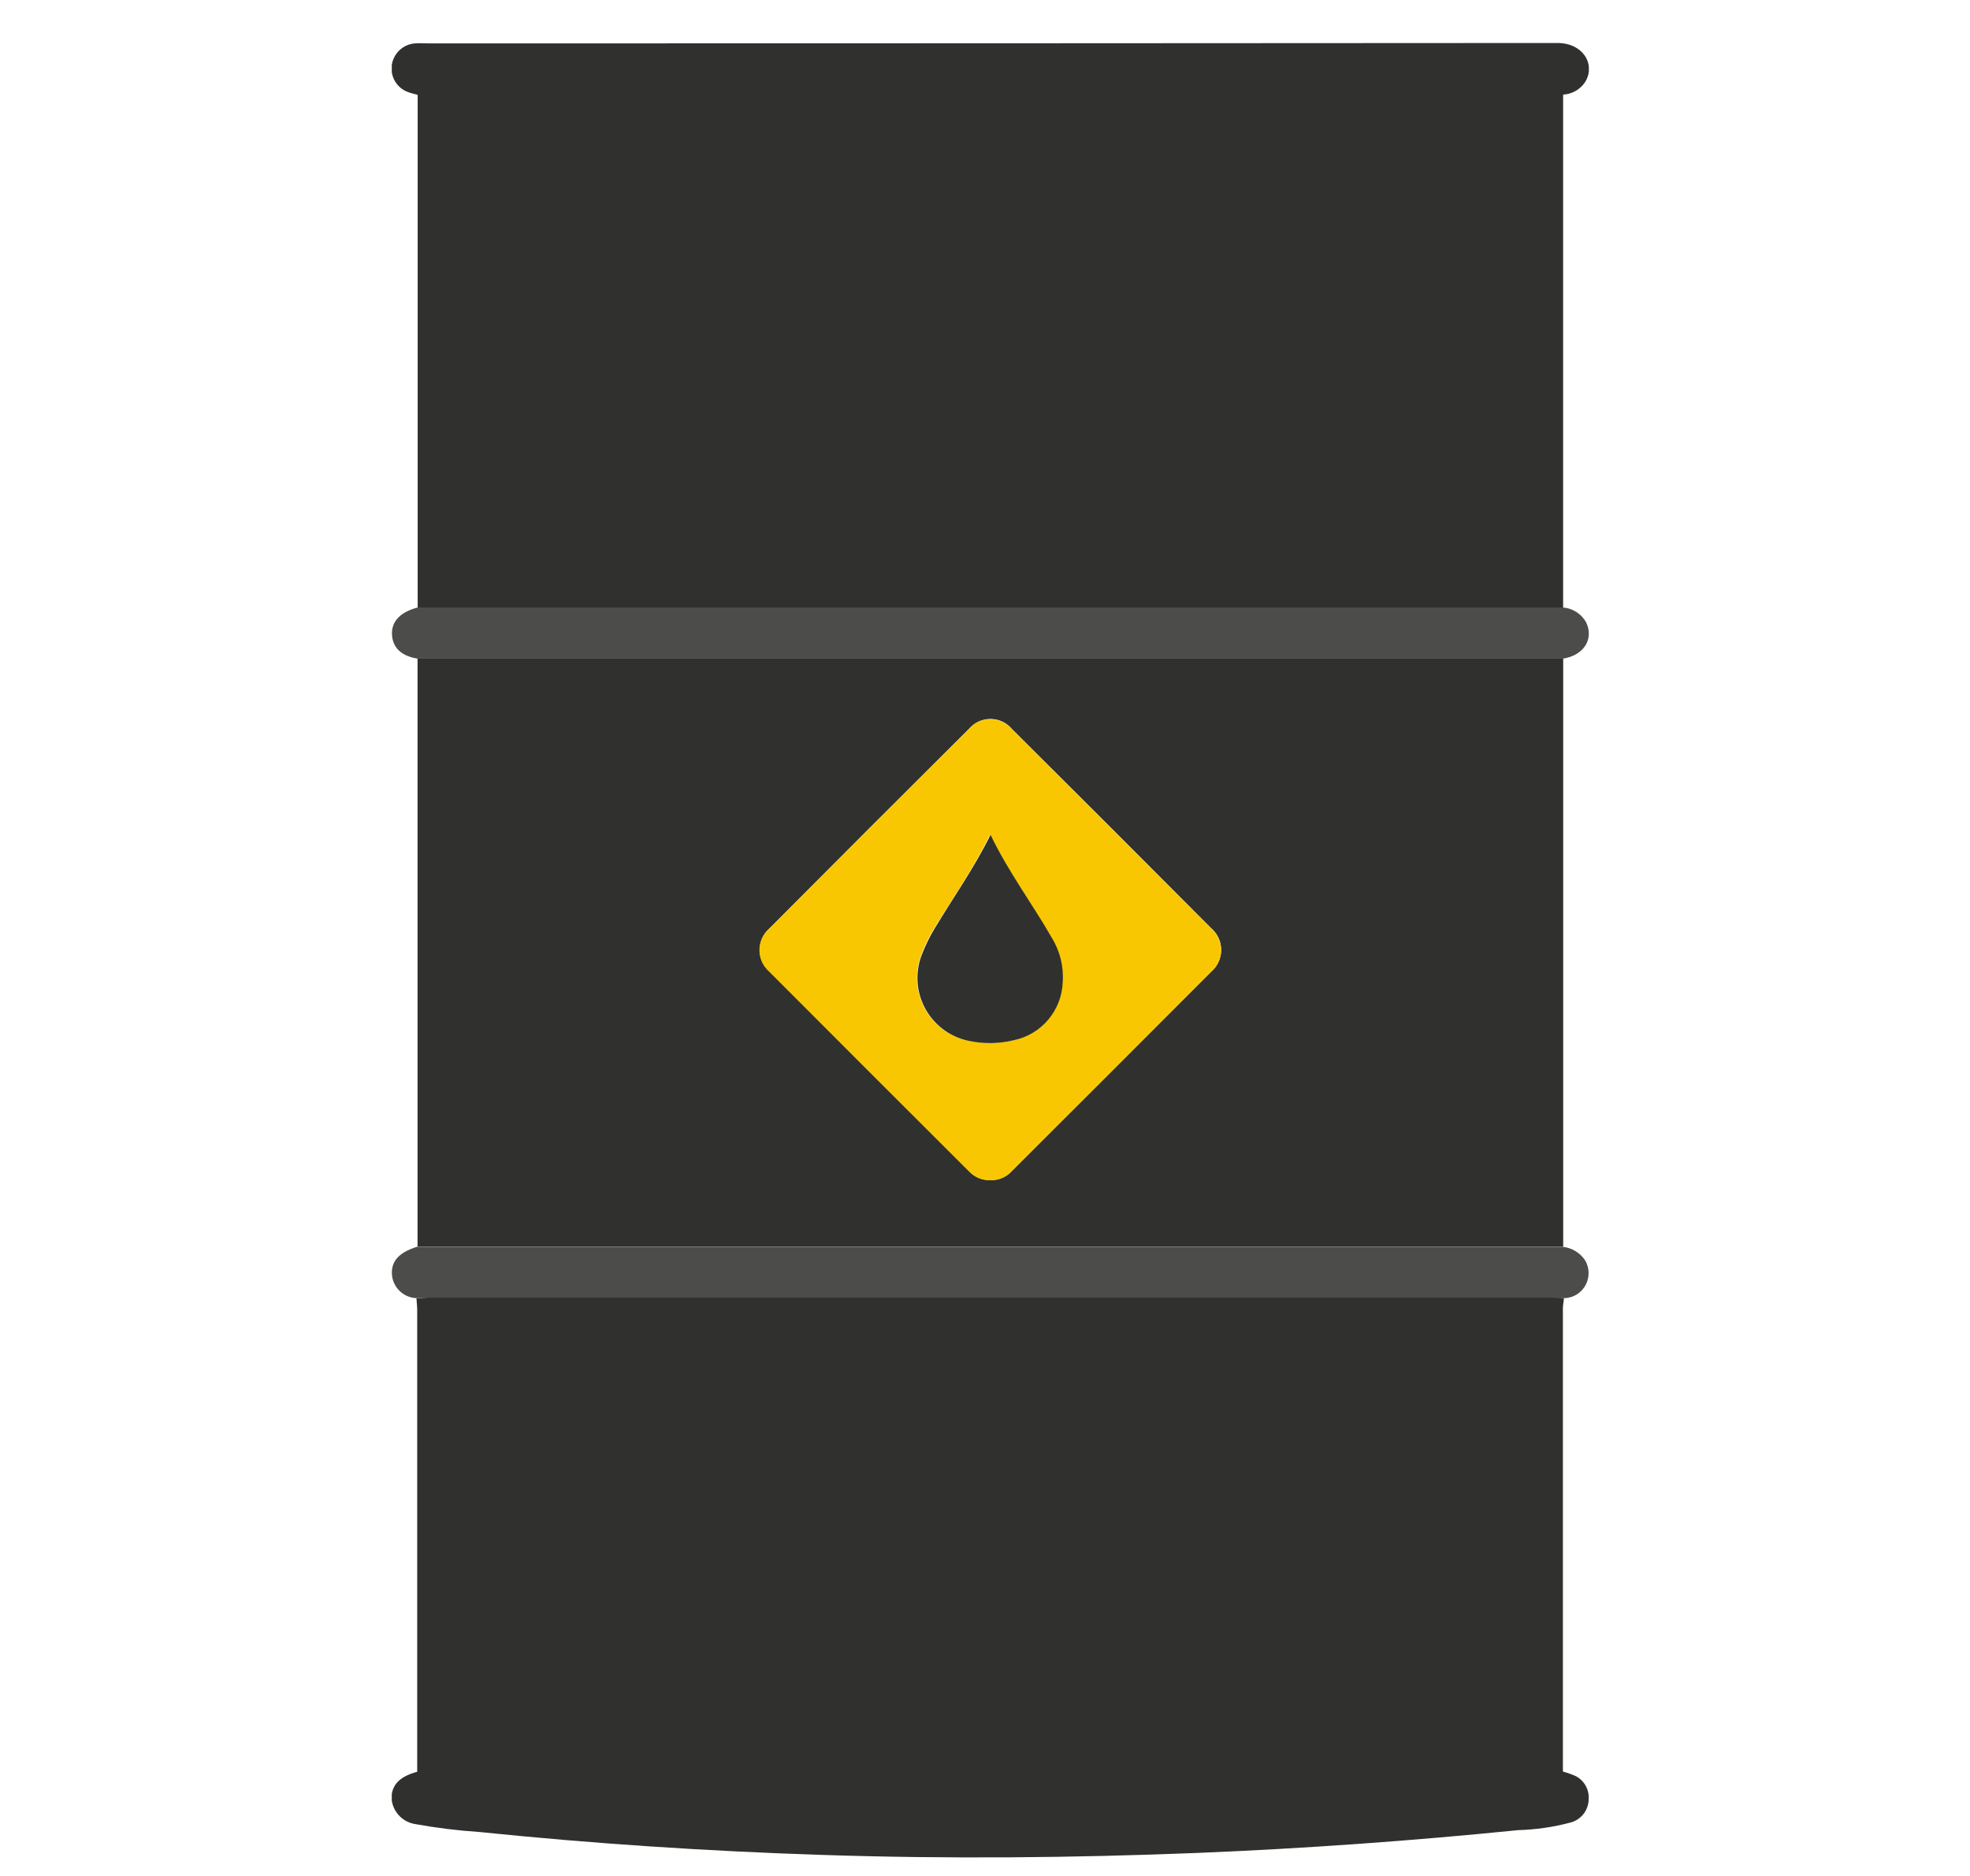 <?xml version="1.0" encoding="utf-8"?>
<!-- Generator: Adobe Illustrator 16.0.0, SVG Export Plug-In . SVG Version: 6.00 Build 0)  -->
<!DOCTYPE svg PUBLIC "-//W3C//DTD SVG 1.1//EN" "http://www.w3.org/Graphics/SVG/1.1/DTD/svg11.dtd">
<svg version="1.1" id="图层_1" xmlns="http://www.w3.org/2000/svg" xmlns:xlink="http://www.w3.org/1999/xlink" x="0px" y="0px"
	 width="33.167px" height="31.583px" viewBox="3.833 5 33.167 31.583" enable-background="new 3.833 5 33.167 31.583"
	 xml:space="preserve">
<g id="组_8145" transform="translate(-788 -603)">
	<g id="组_8194" transform="translate(798.611 609)">
		<g>
			<g>
				<defs>
					<rect id="SVGID_1_" x="-0.182" y="-0.277" width="20.154" height="30.553"/>
				</defs>
				<clipPath id="SVGID_2_">
					<use xlink:href="#SVGID_1_"  overflow="visible"/>
				</clipPath>
				<g id="组_8193" clip-path="url(#SVGID_2_)">
					<path id="路径_44108" fill="#30312E" d="M0.254,9.229V0.597C0.191,0.579,0.138,0.569,0.088,0.549
						c-0.186-0.069-0.297-0.258-0.27-0.454c0.029-0.196,0.188-0.347,0.386-0.364c0.081-0.008,0.162,0,0.244,0
						c6.333,0,12.665-0.003,18.996-0.007c0.423,0,0.642,0.348,0.473,0.646c-0.082,0.132-0.223,0.215-0.378,0.223v8.636
						c-0.055,0-0.107,0-0.163,0H0.416C0.362,9.229,0.309,9.229,0.254,9.229"/>
					<path id="路径_44109" fill="#30312E" d="M19.551,20.861c0,0.055-0.016,0.109-0.016,0.161c0,2.564,0,5.132,0,7.697v0.11
						c0.064,0.018,0.128,0.039,0.189,0.065c0.159,0.066,0.259,0.232,0.245,0.406c-0.005,0.185-0.129,0.342-0.307,0.388
						c-0.286,0.077-0.581,0.119-0.88,0.128c-1.797,0.181-3.6,0.31-5.406,0.384c-2.104,0.083-4.208,0.103-6.313,0.033
						c-1.928-0.062-3.853-0.189-5.772-0.386c-0.364-0.024-0.725-0.069-1.084-0.134c-0.222-0.037-0.387-0.226-0.394-0.45
						c0.01-0.216,0.141-0.35,0.433-0.43c0-0.055,0-0.115,0-0.175c0-2.532,0-5.064,0-7.598c0-0.067-0.009-0.135-0.013-0.203
						c0.095,0,0.189-0.009,0.284-0.009h18.748c0.095,0,0.189,0,0.284,0.009"/>
					<path id="路径_44110" fill="#30312E" d="M19.54,10.084c0,3.26,0,6.521,0,9.785c0,0.042,0,0.082,0,0.124
						c-0.068,0-0.136,0-0.206,0H0.456c-0.067,0-0.135,0-0.204,0c0-3.214,0-6.429,0-9.643c0-0.087,0-0.177,0-0.264
						c0.075,0,0.148,0,0.223,0h18.841c0.074,0,0.147,0,0.224,0 M9.895,18.87c0.138,0.005,0.27-0.051,0.362-0.152
						c1.121-1.12,2.242-2.241,3.361-3.361c0.2-0.176,0.22-0.48,0.044-0.68c-0.013-0.016-0.028-0.03-0.044-0.043
						c-1.118-1.123-2.237-2.243-3.361-3.361c-0.169-0.2-0.468-0.224-0.667-0.054c-0.019,0.017-0.038,0.035-0.054,0.054
						c-1.123,1.117-2.244,2.238-3.36,3.361c-0.2,0.175-0.22,0.479-0.045,0.678c0.014,0.016,0.028,0.031,0.045,0.045
						c1.117,1.123,2.237,2.243,3.36,3.361c0.093,0.102,0.225,0.157,0.363,0.152"/>
					<path id="路径_44111" fill="#4C4D4A" d="M19.538,10.09c-0.074,0-0.149,0-0.223,0H0.474c-0.075,0-0.148,0-0.223,0
						c-0.268-0.043-0.415-0.18-0.429-0.397c-0.015-0.218,0.127-0.385,0.432-0.464c0.053,0,0.108,0,0.162,0h18.958
						c0.054,0,0.107,0,0.162,0c0.163,0.012,0.31,0.107,0.39,0.249C20.06,9.759,19.89,10.034,19.538,10.09"/>
					<path id="路径_44112" fill="#4C4D4A" d="M0.254,19.995c0.066,0,0.135,0,0.204,0h18.875c0.067,0,0.136,0,0.204,0
						c0.147,0.016,0.28,0.095,0.366,0.217c0.124,0.196,0.065,0.459-0.133,0.583c-0.067,0.042-0.143,0.063-0.219,0.064
						c-0.096,0-0.19-0.009-0.284-0.009H0.522c-0.095,0-0.189,0-0.285,0.008c-0.217-0.005-0.397-0.175-0.416-0.39
						c-0.018-0.231,0.117-0.381,0.43-0.477"/>
					<path id="路径_44113" fill="#F9C701" d="M9.895,18.873c-0.137,0.004-0.27-0.051-0.362-0.152
						c-1.121-1.121-2.24-2.241-3.361-3.361c-0.2-0.175-0.22-0.479-0.045-0.678c0.014-0.016,0.03-0.031,0.045-0.045
						c1.118-1.123,2.238-2.244,3.361-3.361c0.169-0.2,0.468-0.224,0.668-0.054c0.02,0.017,0.038,0.035,0.054,0.054
						c1.124,1.117,2.244,2.238,3.361,3.361c0.2,0.176,0.22,0.479,0.045,0.679c-0.014,0.016-0.029,0.03-0.045,0.044
						c-1.119,1.123-2.238,2.244-3.361,3.361c-0.092,0.102-0.224,0.158-0.362,0.153 M9.891,13.052
						c-0.283,0.577-0.624,1.064-0.936,1.571c-0.086,0.138-0.158,0.284-0.215,0.435c-0.225,0.554,0.043,1.184,0.595,1.408
						c0.071,0.028,0.145,0.05,0.22,0.063c0.239,0.049,0.487,0.044,0.725-0.014c0.469-0.098,0.81-0.5,0.826-0.98
						c0.019-0.264-0.048-0.528-0.187-0.753c-0.329-0.568-0.724-1.095-1.03-1.732"/>
					<path id="路径_44114" fill="#30312E" d="M9.896,13.051c0.306,0.636,0.704,1.163,1.03,1.732
						c0.141,0.226,0.207,0.489,0.188,0.755c-0.017,0.478-0.359,0.882-0.827,0.978c-0.238,0.058-0.486,0.063-0.725,0.016
						c-0.588-0.105-0.982-0.666-0.877-1.254c0.012-0.075,0.034-0.148,0.063-0.218c0.059-0.151,0.13-0.297,0.215-0.435
						c0.306-0.51,0.651-0.993,0.937-1.571"/>
				</g>
			</g>
		</g>
	</g>
</g>
</svg>
